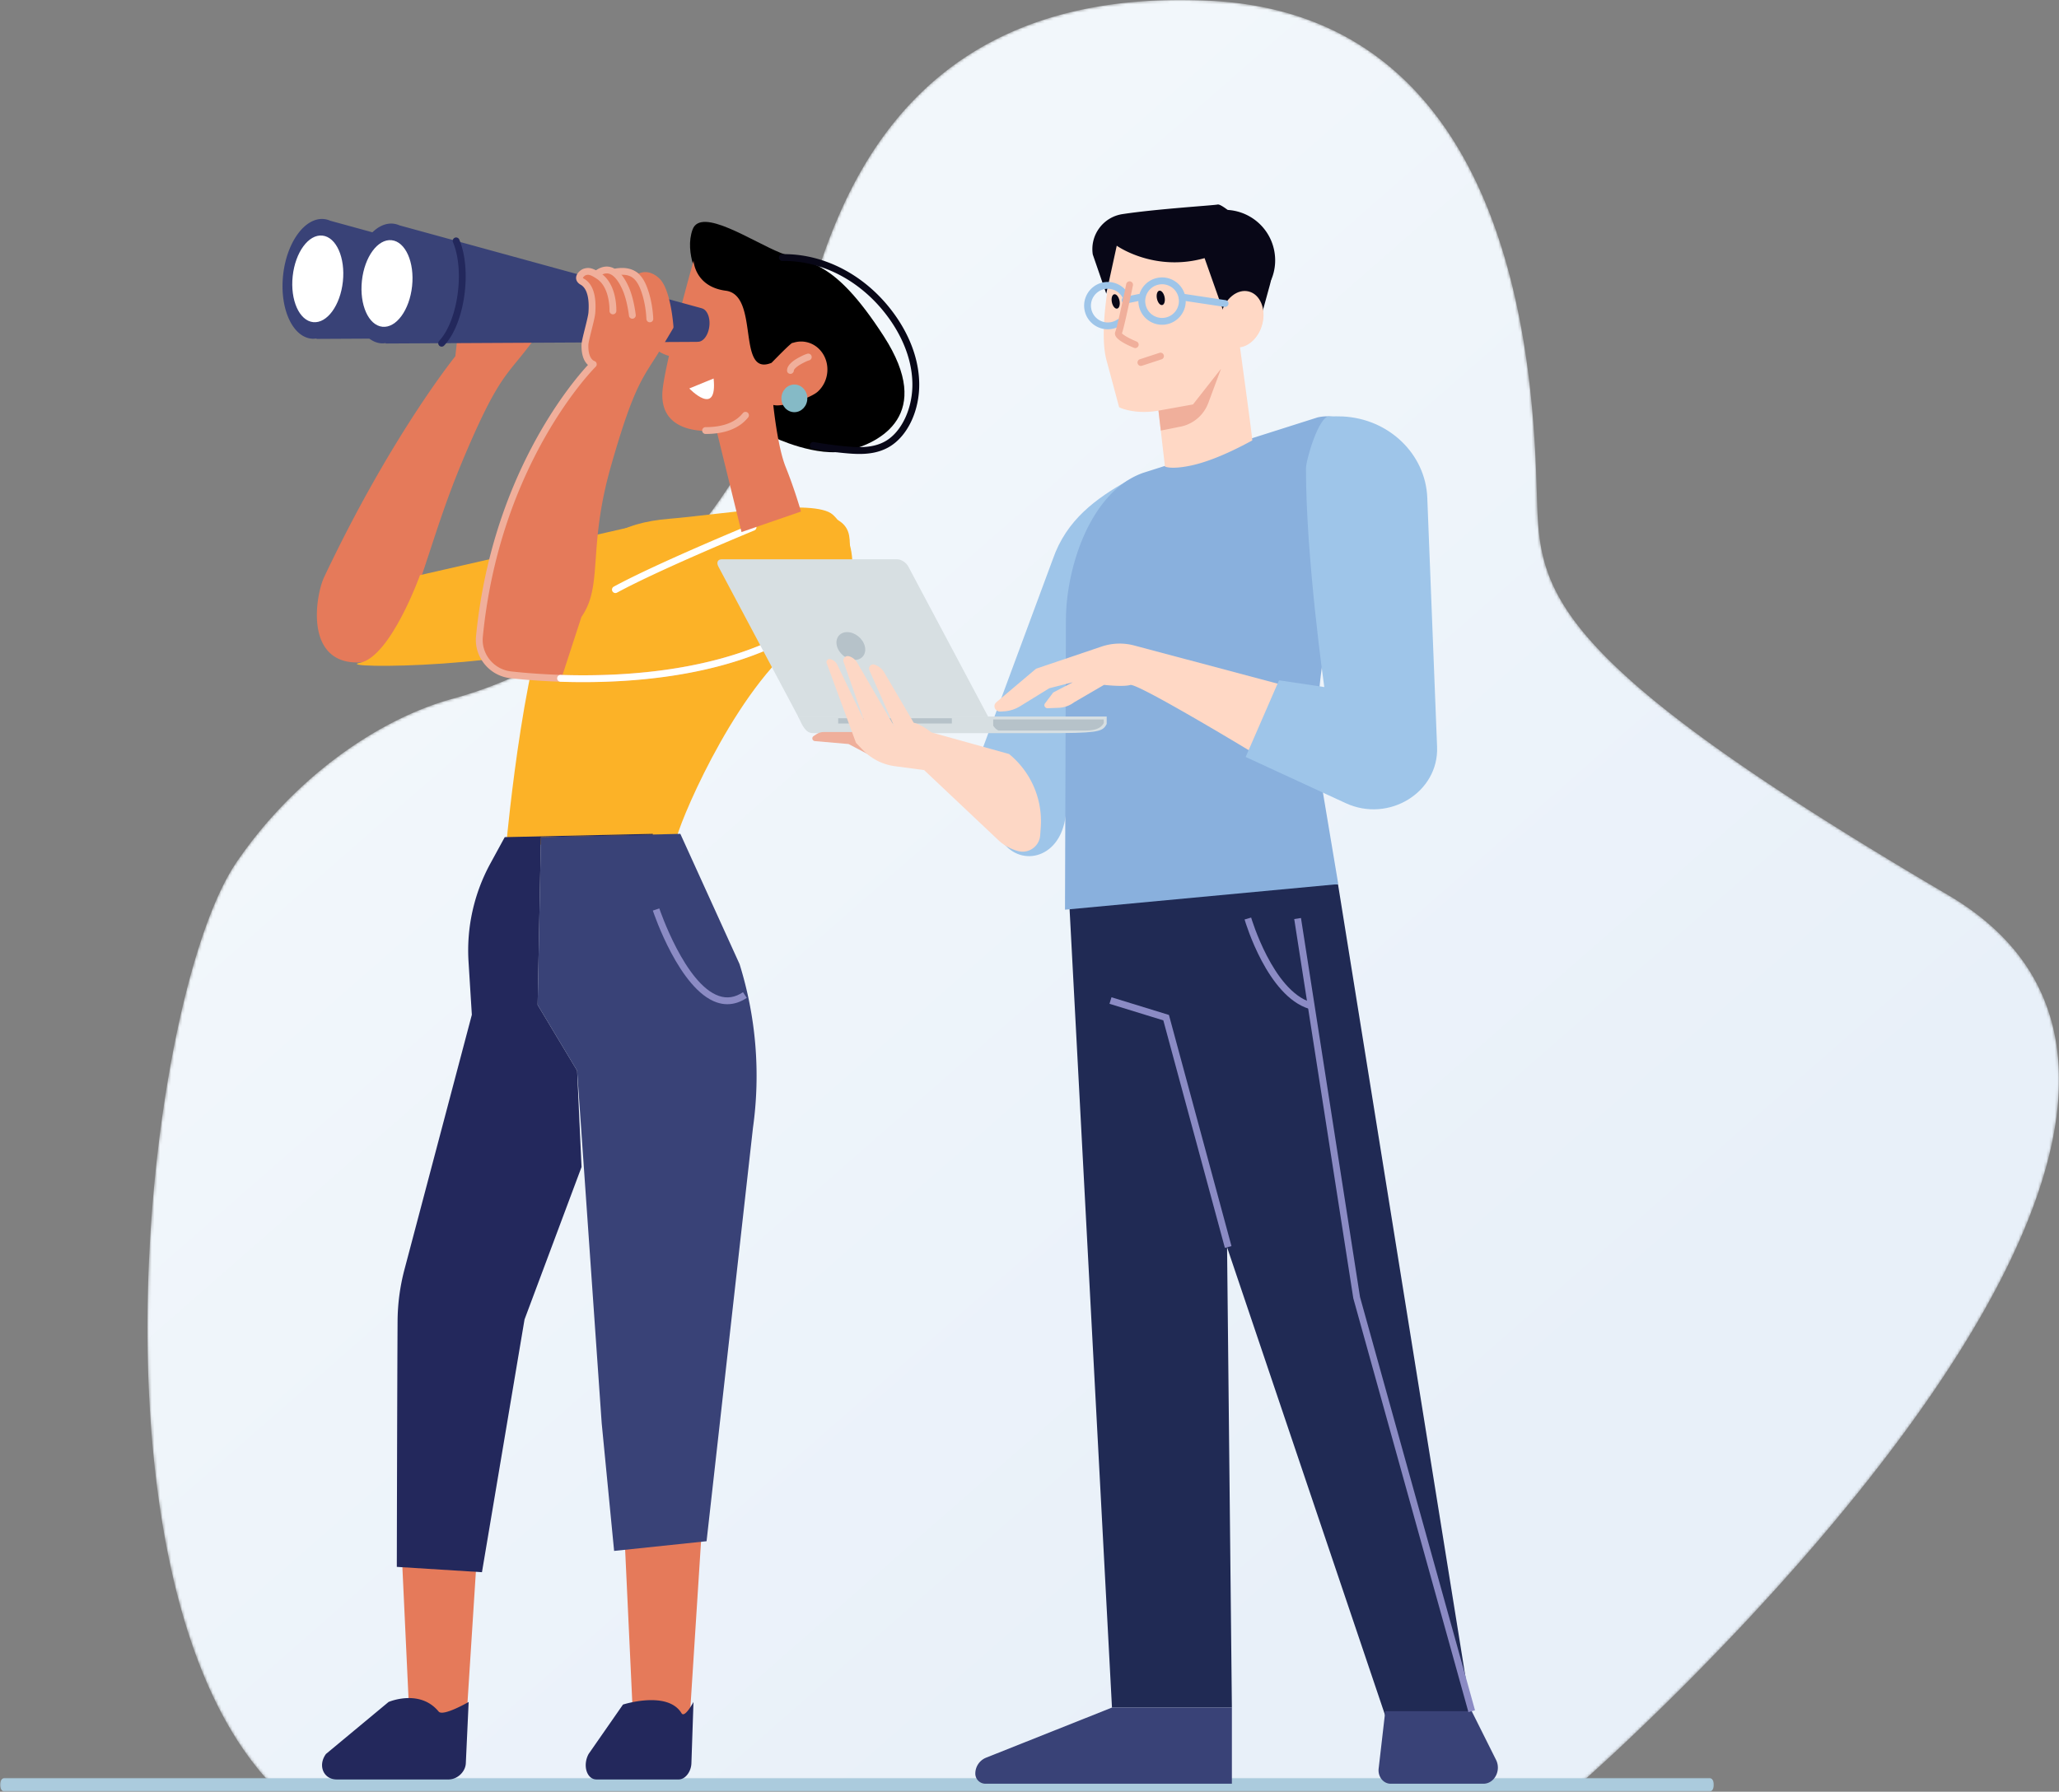 <?xml version="1.0" encoding="utf-8"?>
<svg xmlns="http://www.w3.org/2000/svg" xmlns:xlink="http://www.w3.org/1999/xlink" width="740" height="644" viewBox="0 0 740 644">
    <rect x="0" y="0" width="740" height="644" fill="#808080" stroke="none"/>
    <defs>
        <path d="M304.76.291c-31.11 1.594-53.885 12.99-70.572 29.464-7.36 7.267-13.53 15.508-18.724 24.338-27.356 46.58-27.227 109.337-27.984 128.84-1.071 27.353-6.532 50.074-98.411 108.765-8.972 5.73-18.757 11.796-29.451 18.248a1836.266 1836.266 0 0 1-19.739 11.74C-99.386 403.438 170.821 640 170.821 640h472.832c67.446-73.768 43.998-282.1 11.367-330.054a158.42 158.42 0 0 0-14.528-18.248c-18.925-20.493-42.079-34.8-63.219-40.569-72.68-19.833-113.655-90.532-124.31-129.437-3.269-11.946-7.457-28.569-15.092-45.694-4.719-10.611-10.759-21.41-18.723-31.41C399.468 19.853 368.075 0 315.913 0c-3.616 0-7.336.095-11.154.291" id="hfy2l9k9ra"/>
        <path id="atq4qyjhcd" d="M0 0h616v5H0z"/>
        <path id="2bwpvuc31f" d="M0 644h740V0H0z"/>
        <linearGradient x1="82.674%" y1="34.851%" x2="34.327%" y2="79.033%" id="0c8gx4mmeb">
            <stop stop-color="#F2F7FB" offset="0%"/>
            <stop stop-color="#E8F0F9" offset="100%"/>
        </linearGradient>
    </defs>
    <g fill="none" fill-rule="evenodd">
        <g transform="matrix(-1 0 0 1 740 0)">
            <mask id="6h427krdlc" fill="#fff">
                <use xlink:href="#hfy2l9k9ra"/>
            </mask>
            <path d="M304.76.291c-31.11 1.594-53.885 12.99-70.572 29.464-7.36 7.267-13.53 15.508-18.724 24.338-27.356 46.58-27.227 109.337-27.984 128.84-1.071 27.353-6.532 50.074-98.411 108.765-8.972 5.73-18.757 11.796-29.451 18.248a1836.266 1836.266 0 0 1-19.739 11.74C-99.386 403.438 170.821 640 170.821 640h472.832c67.446-73.768 43.998-282.1 11.367-330.054a158.42 158.42 0 0 0-14.528-18.248c-18.925-20.493-42.079-34.8-63.219-40.569-72.68-19.833-113.655-90.532-124.31-129.437-3.269-11.946-7.457-28.569-15.092-45.694-4.719-10.611-10.759-21.41-18.723-31.41C399.468 19.853 368.075 0 315.913 0c-3.616 0-7.336.095-11.154.291" fill="url(#0c8gx4mmeb)" mask="url(#6h427krdlc)"/>
        </g>
        <g transform="matrix(-1 0 0 1 616 639)">
            <mask id="al4d4mciee" fill="#fff">
                <use xlink:href="#atq4qyjhcd"/>
            </mask>
            <path d="M614.298 5H1.702C.762 5 0 3.88 0 2.5S.762 0 1.702 0h612.596c.94 0 1.702 1.12 1.702 2.5s-.762 2.5-1.702 2.5" fill="#ABCBDD" mask="url(#al4d4mciee)"/>
        </g>
        <g transform="matrix(-1 0 0 1 740 0)">
            <path d="M623.523 207.465c-23.047-48.709-45.1-76.829-47.166-79.418-.234-2.115-1.81-16.314-2.247-18.415a.828.828 0 0 0-.371-.535l-17.91-11.21c-.04-.023-3.846-2.245-7.595 2.34-3.571 4.373-2.878 17.494-2.847 18.05.01.166.068.325.167.456 0 0 4.27 5.625 5.667 7.4.99 1.258 1.913 2.384 2.798 3.464 5.557 6.78 9.57 11.678 19.955 36.518 4.844 11.59 8.297 22.118 11.345 31.407 4.488 13.69 8.035 24.504 13.568 30.696 2.576 3.456 7.153 9.293 8.836 9.554 1.415.22 2.75.33 4.009.33 4.9 0 8.623-1.665 11.096-4.973 5.597-7.491 2.804-21.207.695-25.664" fill="#E57A5A"/>
            <path d="m511.655 189.026 77.394 17.689s10.503 29.298 21.56 31.51c11.056 2.21-61.916 2.21-85.687-11.057-23.77-13.267-13.267-38.142-13.267-38.142" fill="#FCB227"/>
            <path d="M623.486 78.743a7.514 7.514 0 0 0-2.185.599l-108.715 29.824.003.018c-1.817.498-2.993 3.201-2.657 6.336.357 3.337 2.284 5.866 4.302 5.65l.008-.002.007.051 112.002.592-.01-.15c.614.087 1.231.127 1.853.06 6.882-.738 11.428-10.957 10.155-22.825-1.272-11.868-7.882-20.891-14.763-20.153" fill="#394277"/>
            <path d="M634.808 99.265c.921 8.59-2.37 15.987-7.35 16.52-4.98.535-9.764-5.996-10.686-14.586-.92-8.59 2.37-15.987 7.35-16.521 4.98-.534 9.765 5.997 10.686 14.587" fill="#FFF"/>
            <path d="M557.916 302.227s-7.011-76.349-19.542-92.195c-12.53-15.847-21.007-22.112-39.066-23.586-18.058-1.474-51.964-7.37-58.598-1.474s-15.11 27.27 8.845 43.118c23.955 15.846 44.603 63.45 47.182 72.662 2.58 9.213 61.179 1.475 61.179 1.475" fill="#FCB227"/>
            <path d="M518.822 211.93s-50.615-24.623-61.559-26.265c-10.944-1.641-21.067-.82-22.435 6.84-1.368 7.66 2.03 22.001 20.52 32.009 29.822 16.141 74.144 19.15 74.144 19.15s-7.387-18.876-10.67-31.735" fill="#FCB227"/>
            <path d="M518.82 213.156a1.227 1.227 0 0 0 .587-2.305c-15.473-8.415-49.3-22.35-49.64-22.49a1.228 1.228 0 0 0-.933 2.269c.338.14 34.044 14.025 49.401 22.377.186.101.387.15.585.15" fill="#FFF"/>
            <path d="M461.975 157.14s-15.689 7.58-26.895 4.787c-11.207-2.792-31.005-12.764-12.7-41.086 18.303-28.321 26.894-25.928 36.98-29.917 10.086-3.989 28.763-16.753 31.752-8.376 2.988 8.376-2.242 18.349-4.483 22.338-2.241 3.989-24.654 52.254-24.654 52.254" fill="#000"/>
            <path d="M504.91 124.929c-1.656-1.597-5.633-5.714-8.141-8.62a998.124 998.124 0 0 0-6.031-22.593s-.429 9.327-11.578 10.772c-12.326 1.597-3.736 31.114-16.436 25.928-.079-.032-7.6-7.898-7.618-7.147-3.605-1.256-7.683-.197-10.247 3.029-3.404 4.283-2.848 10.76 1.242 14.466 2.632 2.386 12.95 5.752 15.985 4.775-.647 5.788-2.087 16.407-4.451 22.299-3.362 8.377-5.5 16.028-5.5 16.028l21.375 7.37 8.975-36.52s20.208 2.825 19.46-13.531c-.119-2.596-1.07-7.533-2.373-13.273 2.093-.574 3.981-1.622 5.337-2.983" fill="#E57A5A"/>
            <path d="m483.528 136.045 8.745 3.578s-10.19 10.66-8.745-3.578" fill="#FFF"/>
            <path d="M459.16 143.18c0 2.746-2.083 4.972-4.654 4.972-2.572 0-4.656-2.226-4.656-4.972 0-2.745 2.084-4.97 4.656-4.97 2.57 0 4.654 2.225 4.654 4.97" fill="#85BAC6"/>
            <path d="M455.911 134.38c.639 0 1.171-.44 1.218-1.082.158-2.152-2.623-3.949-4.295-4.828-.965-.509-1.965-1.034-3.047-1.332a1.228 1.228 0 0 0-.652 2.366c.827.227 1.707.69 2.556 1.137 2.1 1.105 2.984 2.16 2.99 2.48.013.656.537 1.24 1.193 1.259h.037M486.41 155.98a1.227 1.227 0 1 0 0-2.454c-6.212 0-10.725-1.705-13.415-5.068a1.228 1.228 0 0 0-1.917 1.532c3.18 3.975 8.338 5.99 15.332 5.99" fill="#F0AF9B"/>
            <path d="M431.13 163.163c1.726 0 3.42-.126 5.033-.275 3.917-.36 7.873-.894 11.759-1.588a1.227 1.227 0 0 0 .992-1.423 1.222 1.222 0 0 0-1.423-.992 138.333 138.333 0 0 1-11.553 1.56c-4.555.419-9.778.654-14.19-1.892-5.898-3.4-9.868-12.038-9.654-21.005.23-9.737 4.68-17.922 8.373-23.074 9.427-13.153 23.763-20.912 38.312-20.669h.017a1.227 1.227 0 0 0 .018-2.454 41.154 41.154 0 0 0-.618-.004c-15.152 0-29.96 8.076-39.723 21.698-3.894 5.432-8.587 14.082-8.833 24.444-.237 9.98 4.135 19.3 10.88 23.19 3.39 1.954 7.066 2.484 10.61 2.484" fill="#080717"/>
            <path d="M598.61 80.401a7.499 7.499 0 0 0-2.186.6L487.71 110.823l.003.019c-1.817.498-2.993 3.2-2.657 6.335.358 3.337 2.284 5.867 4.302 5.65l.009-.002.007.051 112.001.592-.01-.15c.614.088 1.232.127 1.854.06 6.881-.738 11.427-10.956 10.155-22.825-1.273-11.868-7.883-20.89-14.764-20.153" fill="#394277"/>
            <path d="M609.931 100.923c.921 8.59-2.37 15.987-7.35 16.52-4.98.535-9.764-5.995-10.685-14.586-.921-8.59 2.37-15.986 7.35-16.52 4.98-.534 9.764 5.996 10.685 14.586" fill="#FFF"/>
            <path d="M581.27 124.59a1.226 1.226 0 0 0 .892-2.07c-3.376-3.57-5.98-10.522-6.798-18.144-.708-6.604-.04-12.913 1.835-17.31a1.226 1.226 0 1 0-2.258-.963c-2.033 4.771-2.769 11.527-2.016 18.535.884 8.252 3.671 15.568 7.454 19.568.24.255.567.384.891.384" fill="#23285C"/>
            <path d="M528.242 131.144c1.133-.882 2.573-2.876 2.456-7.288-.025-.878-.475-2.743-1.216-5.71-.557-2.23-1.188-4.76-1.268-5.793-.414-5.34.627-8.992 2.93-10.286 1.43-.8 1.552-1.834 1.498-2.38-.141-1.434-1.691-2.54-2.452-2.784-1.298-.428-2.453-.428-4.391.627-1.76-1.253-3.497-1.683-5.182-1.233-.529.14-1.041.378-1.543.684a.905.905 0 0 0-.414-.173c-3.727-.477-6.323.136-8.256 1.527-1.495-.765-4.349-1.106-7.377 1.757-4.108 3.881-5.033 16.837-5.07 17.388a.91.91 0 0 0 .122.52s3.55 6.006 4.72 7.91c.83 1.348 1.608 2.56 2.355 3.722 4.677 7.284 8.054 12.544 15.31 38.056 4.094 14.392 4.832 24.774 5.426 33.115.625 8.755 1.075 15.095 5.15 20.953l7.27 22.317a.924.924 0 0 0 .912.63 233.679 233.679 0 0 0 16.674-1.176c.233-.025.458-.052.676-.075 7.353-.826 12.758-7.44 12.045-14.748-5.656-58.037-35.01-91.827-40.375-97.56" fill="#E57A5A"/>
            <path d="M506.451 115.842c.665 0 1.21-.53 1.227-1.198.002-.046.126-4.59 1.587-9.118 1.833-5.69 4.136-7.352 9.091-6.602a1.219 1.219 0 0 0 1.396-1.03 1.226 1.226 0 0 0-1.029-1.396c-7.63-1.159-10.185 3.291-11.795 8.274-1.573 4.88-1.699 9.616-1.704 9.815a1.228 1.228 0 0 0 1.199 1.255h.028z" fill="#F0AF9B"/>
            <path d="M512.736 114.55c.617 0 1.148-.463 1.218-1.09.006-.054.63-5.491 2.298-9.254 1.492-3.362 3.189-5.38 4.907-5.839 1.069-.282 2.2.027 3.465.951a1.225 1.225 0 1 0 1.45-1.979c-1.874-1.371-3.74-1.822-5.547-1.343-2.496.666-4.689 3.093-6.518 7.215-1.825 4.114-2.468 9.74-2.494 9.977a1.228 1.228 0 0 0 1.22 1.363" fill="#F0AF9B"/>
            <path d="M530.595 245.152c11.693 0 21.086-.835 26.012-1.389 7.516-.843 13.037-7.611 12.309-15.087-5.589-57.338-34.28-91.07-40.23-97.504 1.142-1.027 2.426-3.12 2.313-7.323-.026-.91-.479-2.786-1.223-5.769-.555-2.223-1.183-4.742-1.261-5.752-.404-5.21.58-8.754 2.772-9.98 1.586-.89 1.718-2.068 1.656-2.691-.157-1.582-1.842-2.79-2.667-3.057-1.968-.635-3.49-.23-6.272 1.668-5.81 3.964-5.527 13.143-5.511 13.532.027.676.618 1.21 1.271 1.177a1.226 1.226 0 0 0 1.18-1.27c-.002-.082-.241-8.217 4.443-11.412 2.683-1.83 3.355-1.612 4.133-1.36.328.123.96.708.981.962-.008 0-.09.128-.41.308-2.177 1.218-4.64 4.342-4.023 12.312.094 1.215.692 3.616 1.326 6.157.505 2.02 1.132 4.534 1.15 5.241.14 5.112-2.065 5.81-2.088 5.816-.42.121-.766.463-.872.886-.106.424-.002.878.31 1.183.344.336 34.46 34.329 40.58 97.114.6 6.149-3.95 11.716-10.14 12.411-13.252 1.487-59.222 5.047-94.449-11.543a1.227 1.227 0 0 0-1.045 2.22c22.657 10.67 49.613 13.15 69.755 13.15" fill="#F0AF9B"/>
            <path d="M530.368 245.175c2.875 0 5.632-.05 8.248-.137a1.228 1.228 0 0 0-.081-2.453c-21.083.695-51.499-.957-76.65-12.803a1.227 1.227 0 0 0-1.045 2.22c22.458 10.577 48.947 13.173 69.528 13.173" fill="#FFF"/>
            <path fill="#E57A5A" d="m487.638 547.654 4.875 76.089 19.622 1.43 3.534-75.477z"/>
            <path d="m486.061 553.96-16.678-148.618a134.713 134.713 0 0 1 4.833-58.848l21.27-46.786 50.104 1.182 1.182 60.298-14.188 23.646-8.832 126.71-4.463 45.899-33.228-3.484z" fill="#394277"/>
            <path fill="#E57A5A" d="m567.937 548.78 4.875 76.088 19.621 1.43 3.534-75.476z"/>
            <path d="M478.59 360.945c1.273 0 2.552-.22 3.838-.66 13.334-4.576 22.557-31.838 22.943-32.996l-2.327-.776c-.091.272-9.223 27.269-21.414 31.45-2.953 1.012-5.788.574-8.665-1.343l-1.361 2.042c2.281 1.52 4.619 2.283 6.986 2.283" fill="#8B8BC4"/>
            <path d="m546.772 361.188-1.182-60.297-40.206-.838.006-.345 53.206 1.183 5.178 9.493a65.21 65.21 0 0 1 7.836 35.295l-1.19 19.056 24.218 91.562a74.434 74.434 0 0 1 2.474 18.59c.15 24.703.274 88.293.274 88.293l-30.601 1.913-15.301-90.843-20.491-54.801 1.59-34.615 14.19-23.646zM490.76 611.732l.75 22.047c.104 3.082 2.25 5.811 4.569 5.811h29.53c3.512 0 5.078-5.057 2.839-9.174l-12.347-17.75s-16.032-5.16-21.038 3.108c-1.15 1.9-4.303-4.042-4.303-4.042M571.566 611.732l1.02 22.047c.142 3.082 3.06 5.811 6.216 5.811h40.172c4.78 0 6.909-5.057 3.863-9.174l-22.49-18.684s-11.184-4.822-17.994 3.445c-1.565 1.9-10.787-3.445-10.787-3.445" fill="#23285C"/>
            <path d="m381.554 299.431 9.078-20.175-29-78.224c-4.955-14.316-15.536-21.8-27.012-28.361l22.83 123.123.302 1.082c3.683 13.17 18.318 14.74 23.802 2.555" fill="#9EC5E9"/>
            <path fill="#202A54" d="M345.087 311.776 242.137 616.68h-31.07l48.05-298.828z"/>
            <path fill="#202A54" d="M356.23 314.815 340.36 613.749h-43.098l3.072-293.413z"/>
            <path d="m242.137 615.052 2.38 20.632c.332 2.885-1.69 5.438-4.308 5.438h-33.334c-3.966 0-6.473-4.733-4.548-8.585l8.74-17.485h31.07zM297.263 613.748v27.374h88.568a3.642 3.642 0 0 0 3.642-3.642 6.162 6.162 0 0 0-3.883-5.725l-45.229-18.007h-43.098z" fill="#394277"/>
            <path fill="#8B8BC4" d="m299.78 448.524 22.124-81.777 19.351-5.955-.72-2.345-20.647 6.353-.176.653-22.299 82.43zM212.25 615.38l41.376-148.739 21.23-136.309-2.426-.377-21.219 136.238-41.327 148.53z"/>
            <path d="M269.534 362.6c14.986-4.61 22.837-30.992 23.164-32.113l-2.355-.687c-.077.261-7.807 26.233-21.53 30.455l.721 2.345z" fill="#8B8BC4"/>
            <path d="m357.243 326.97-.338-104.33c-.097-18.71-8.779-45.917-27.687-52.67l-62.796-19.954c-12.874-2.78-19.2 10.156-16.057 23.834l12.164 52.941a153.109 153.109 0 0 1 1.776 59.465l-5.274 31.522 98.212 9.191z" fill="#89B0DD"/>
            <path d="M291.445 104.622c4.678-1.295 7.209.64 8.512 2.489.18.258.347.526.499.802.117-9.54 2.858-16.243 8.176-19.963 4.62-3.233 11.297-4.156 19.309-2.67 6.013 1.114 10.727 3.211 10.775 3.233.142.064.246.19.284.342.276 1.136 6.738 27.964 3.326 40.617a3678.49 3678.49 0 0 0-4.474 16.683.505.505 0 0 1-.263.323c-.086.043-5.485 2.609-13.944 1.12l-2.327 20.095s-2.143 1.127-9.116-.313c-4.917-1.014-12.078-3.52-22.261-9.077-.188-.102 4.41-33.47 4.41-33.47-3.45-.428-6.732-3.683-7.898-8.229-1.423-5.55.77-10.813 4.992-11.982" fill="#FFD8C5"/>
            <path d="M303.52 75.805a18.067 18.067 0 0 1 10.459 6.384c-12.336.846-23.195 10.086-25.898 23.18a30.407 30.407 0 0 0-.3 1.727c-4.662-4.17-7.053-10.626-5.697-17.192 2.026-9.813 11.623-16.125 21.436-14.099" fill="#080717"/>
            <path d="m298 118.46-10.745-2.79-3.646-13.265a18.301 18.301 0 0 1 5.138-18.221c5.531-5.17 12.143-10.98 13.617-10.676 1.672.345 21.853 1.57 34.22 3.449 6.957 1.057 11.733 7.553 10.675 14.51l-4.856 14.092-3.759-17.243s-13.413 9.58-31.567 4.46L298 118.462z" fill="#080717"/>
            <path d="M319.03 103.167a6.004 6.004 0 0 0-2.602 3.832 6.058 6.058 0 0 0 4.703 7.15c1.587.325 3.2.017 4.55-.871a6.014 6.014 0 0 0 2.6-3.833 6.01 6.01 0 0 0-.87-4.548 6.014 6.014 0 0 0-3.833-2.6 6.006 6.006 0 0 0-4.548.87m1.605 13.385c-4.593-.949-7.558-5.457-6.61-10.05a8.45 8.45 0 0 1 3.655-5.386 8.45 8.45 0 0 1 6.394-1.223 8.452 8.452 0 0 1 5.387 3.655 8.444 8.444 0 0 1 1.223 6.394 8.45 8.45 0 0 1-3.656 5.386 8.446 8.446 0 0 1-6.393 1.224" fill="#9EC5E9"/>
            <path d="M329.96 131.524a1.227 1.227 0 0 0 .383-2.393l-7.07-2.316a1.227 1.227 0 0 0-.765 2.331l7.07 2.317c.127.042.257.061.382.061" fill="#F0AF9B"/>
            <path d="M296.19 124.285c-4.074 1.046-8.499-2.475-9.881-7.864-1.384-5.389.798-10.605 4.873-11.65 4.075-1.047 8.5 2.474 9.882 7.863l-4.873 11.651z" fill="#FFD8C5"/>
            <path d="M335.624 109.16a1.227 1.227 0 0 0 .247-2.43l-4.905-1.013a1.227 1.227 0 1 0-.497 2.404l4.906 1.013c.084.017.166.025.249.025" fill="#9EC5E9"/>
            <path d="M324.195 107.345c-.294 1.424-1.146 2.451-1.903 2.294-.757-.156-1.133-1.436-.84-2.86.295-1.423 1.147-2.45 1.904-2.294.757.156 1.133 1.437.839 2.86M340.396 108.632c-.294 1.423-1.146 2.45-1.903 2.294-.757-.156-1.133-1.437-.839-2.86.294-1.424 1.146-2.451 1.903-2.294.757.156 1.133 1.436.84 2.86" fill="#080717"/>
            <path d="M299.704 110.32c.061 0 .122-.004.185-.014l15.52-2.342a1.228 1.228 0 0 0-.366-2.427l-15.521 2.343a1.227 1.227 0 0 0 .182 2.44M341.877 118.355c1.643 0 3.251-.478 4.656-1.401a8.448 8.448 0 0 0 3.656-5.387c.948-4.593-2.018-9.101-6.61-10.049-3.94-.81-7.948 1.276-9.534 4.968a1.227 1.227 0 1 0 2.255.968c1.128-2.627 3.984-4.11 6.783-3.532a6.009 6.009 0 0 1 3.831 2.6 6.008 6.008 0 0 1 .872 4.55 6.004 6.004 0 0 1-2.602 3.83 6.01 6.01 0 0 1-4.548.872 5.99 5.99 0 0 1-2.21-.941 1.227 1.227 0 1 0-1.394 2.019 8.43 8.43 0 0 0 3.108 1.325c.579.119 1.16.178 1.737.178" fill="#9EC5E9"/>
            <path d="M331.989 125.104c.153 0 .31-.03.46-.09 1.774-.718 5.981-2.587 6.702-4.428a1.858 1.858 0 0 0-.03-1.477c-.43-.933-2.324-9.463-3.886-17.014a1.227 1.227 0 0 0-2.404.497c.522 2.52 3.05 14.65 3.94 17.23-.57.664-2.888 1.964-5.242 2.918a1.227 1.227 0 0 0 .46 2.364M301.163 132.537l10.078 12.826 12.404 2.234-.838 7.156-6.517-1.301a13.476 13.476 0 0 1-10.55-8.615l-4.577-12.3z" fill="#F0AF9B"/>
            <path d="m276.236 246.944 56.132-14.938a20.321 20.321 0 0 1 11.703.38l23.568 7.962 14.27 12.052c1.439 1.215.443 3.466-1.482 3.349l-1.27-.078a12.365 12.365 0 0 1-5.726-1.8l-10.561-6.505-8.435-2.14 7.043 3.68 2.96 3.93c.556.739-.03 1.76-.987 1.722l-3.914-.154a9.882 9.882 0 0 1-5.596-1.994l-10.724-6.246s-6.919.796-9.441.033c-2.522-.764-42.795 23.577-42.795 23.577l-14.745-22.83z" fill="#FFD8C5"/>
            <path d="M270.636 168.45c0-3.344-4.642-18.687-8.174-18.77-1.894-.044-3.788-.053-5.044.009-16.587.81-29.765 13.506-30.383 29.215l-3.522 89.536c-.642 16.322 17.332 27.398 32.84 20.237l35.956-16.602-11.988-27.556-16.27 2.431s6.585-46.087 6.585-78.5" fill="#9EC5E9"/>
            <path d="m342.299 260.295-.045-.086v-2.66H453.16s-1.32 2.718-1.337 2.746l-.279.495c-1.408 2.307-2.438 2.721-3.931 2.721h-84.094c-17.006 0-19.527-.414-20.938-2.721l-.282-.495z" fill="#D7DFE2"/>
            <path d="M383.043 260.743s.017.047 0 .074l-.274.402a4.471 4.471 0 0 1-1.61 1.353h-30.946c-2.8 0-5.242-.334-6.604-2.198l-.263-.406a.518.518 0 0 1-.05-.068l.028-1.309h39.719v2.152z" fill="#B6C2C9"/>
            <mask id="nogvx8n2dg" fill="#fff">
                <use xlink:href="#2bwpvuc31f"/>
            </mask>
            <path fill="#B6C2C9" mask="url(#nogvx8n2dg)" d="M397.913 260.045h40.849v-1.881h-40.849z"/>
            <path d="m384.78 257.739 28.787-54.128c.762-1.432 2.533-2.589 3.96-2.589h63.092c1.426 0 1.97 1.157 1.209 2.59l-28.786 54.127h-68.261z" fill="#D7DFE2" mask="url(#nogvx8n2dg)"/>
            <path d="M429.202 232.209c-.73 2.76.924 5.002 3.683 5.002 2.767 0 5.595-2.242 6.326-5.002.728-2.768-.918-5.01-3.685-5.01-2.763 0-5.595 2.242-6.324 5.01" fill="#B6C2C9" mask="url(#nogvx8n2dg)"/>
            <path d="M431.783 263.104h12.129c.971 0 1.92.287 2.73.826l.975.65c.77.514.464 1.712-.459 1.792l-12.132 1.055-8.215 4.323 4.972-8.646z" fill="#EFAF9B" mask="url(#nogvx8n2dg)"/>
            <path d="M404.978 272.182s-3.747-5.764.288-8.934c4.035-3.17 6.341-3.459 6.341-3.459l10.599-18.095a6.264 6.264 0 0 1 3.517-2.806c1.234-.39 2.35.86 1.824 2.042l-9.022 20.3 13.398-23.044a5.061 5.061 0 0 1 2.947-2.31c1.24-.366 2.372.825 1.946 2.045l-7.339 21.003 9.588-19.972a3.79 3.79 0 0 1 2.564-2.053 1.094 1.094 0 0 1 1.273 1.443l-10.542 28.653-2.47 2.568a19.55 19.55 0 0 1-11.51 5.828l-10.52 1.403-2.882-4.612z" fill="#FDD7C5" mask="url(#nogvx8n2dg)"/>
            <path d="m366.16 300.245-.206-2.804a31.164 31.164 0 0 1 11.39-26.43l27.922-7.763 2.594 13.546-26.615 25.128a16.599 16.599 0 0 1-7.158 3.98c-3.83 1.012-7.638-1.705-7.927-5.657" fill="#FDD7C5" mask="url(#nogvx8n2dg)"/>
        </g>
    </g>
</svg>